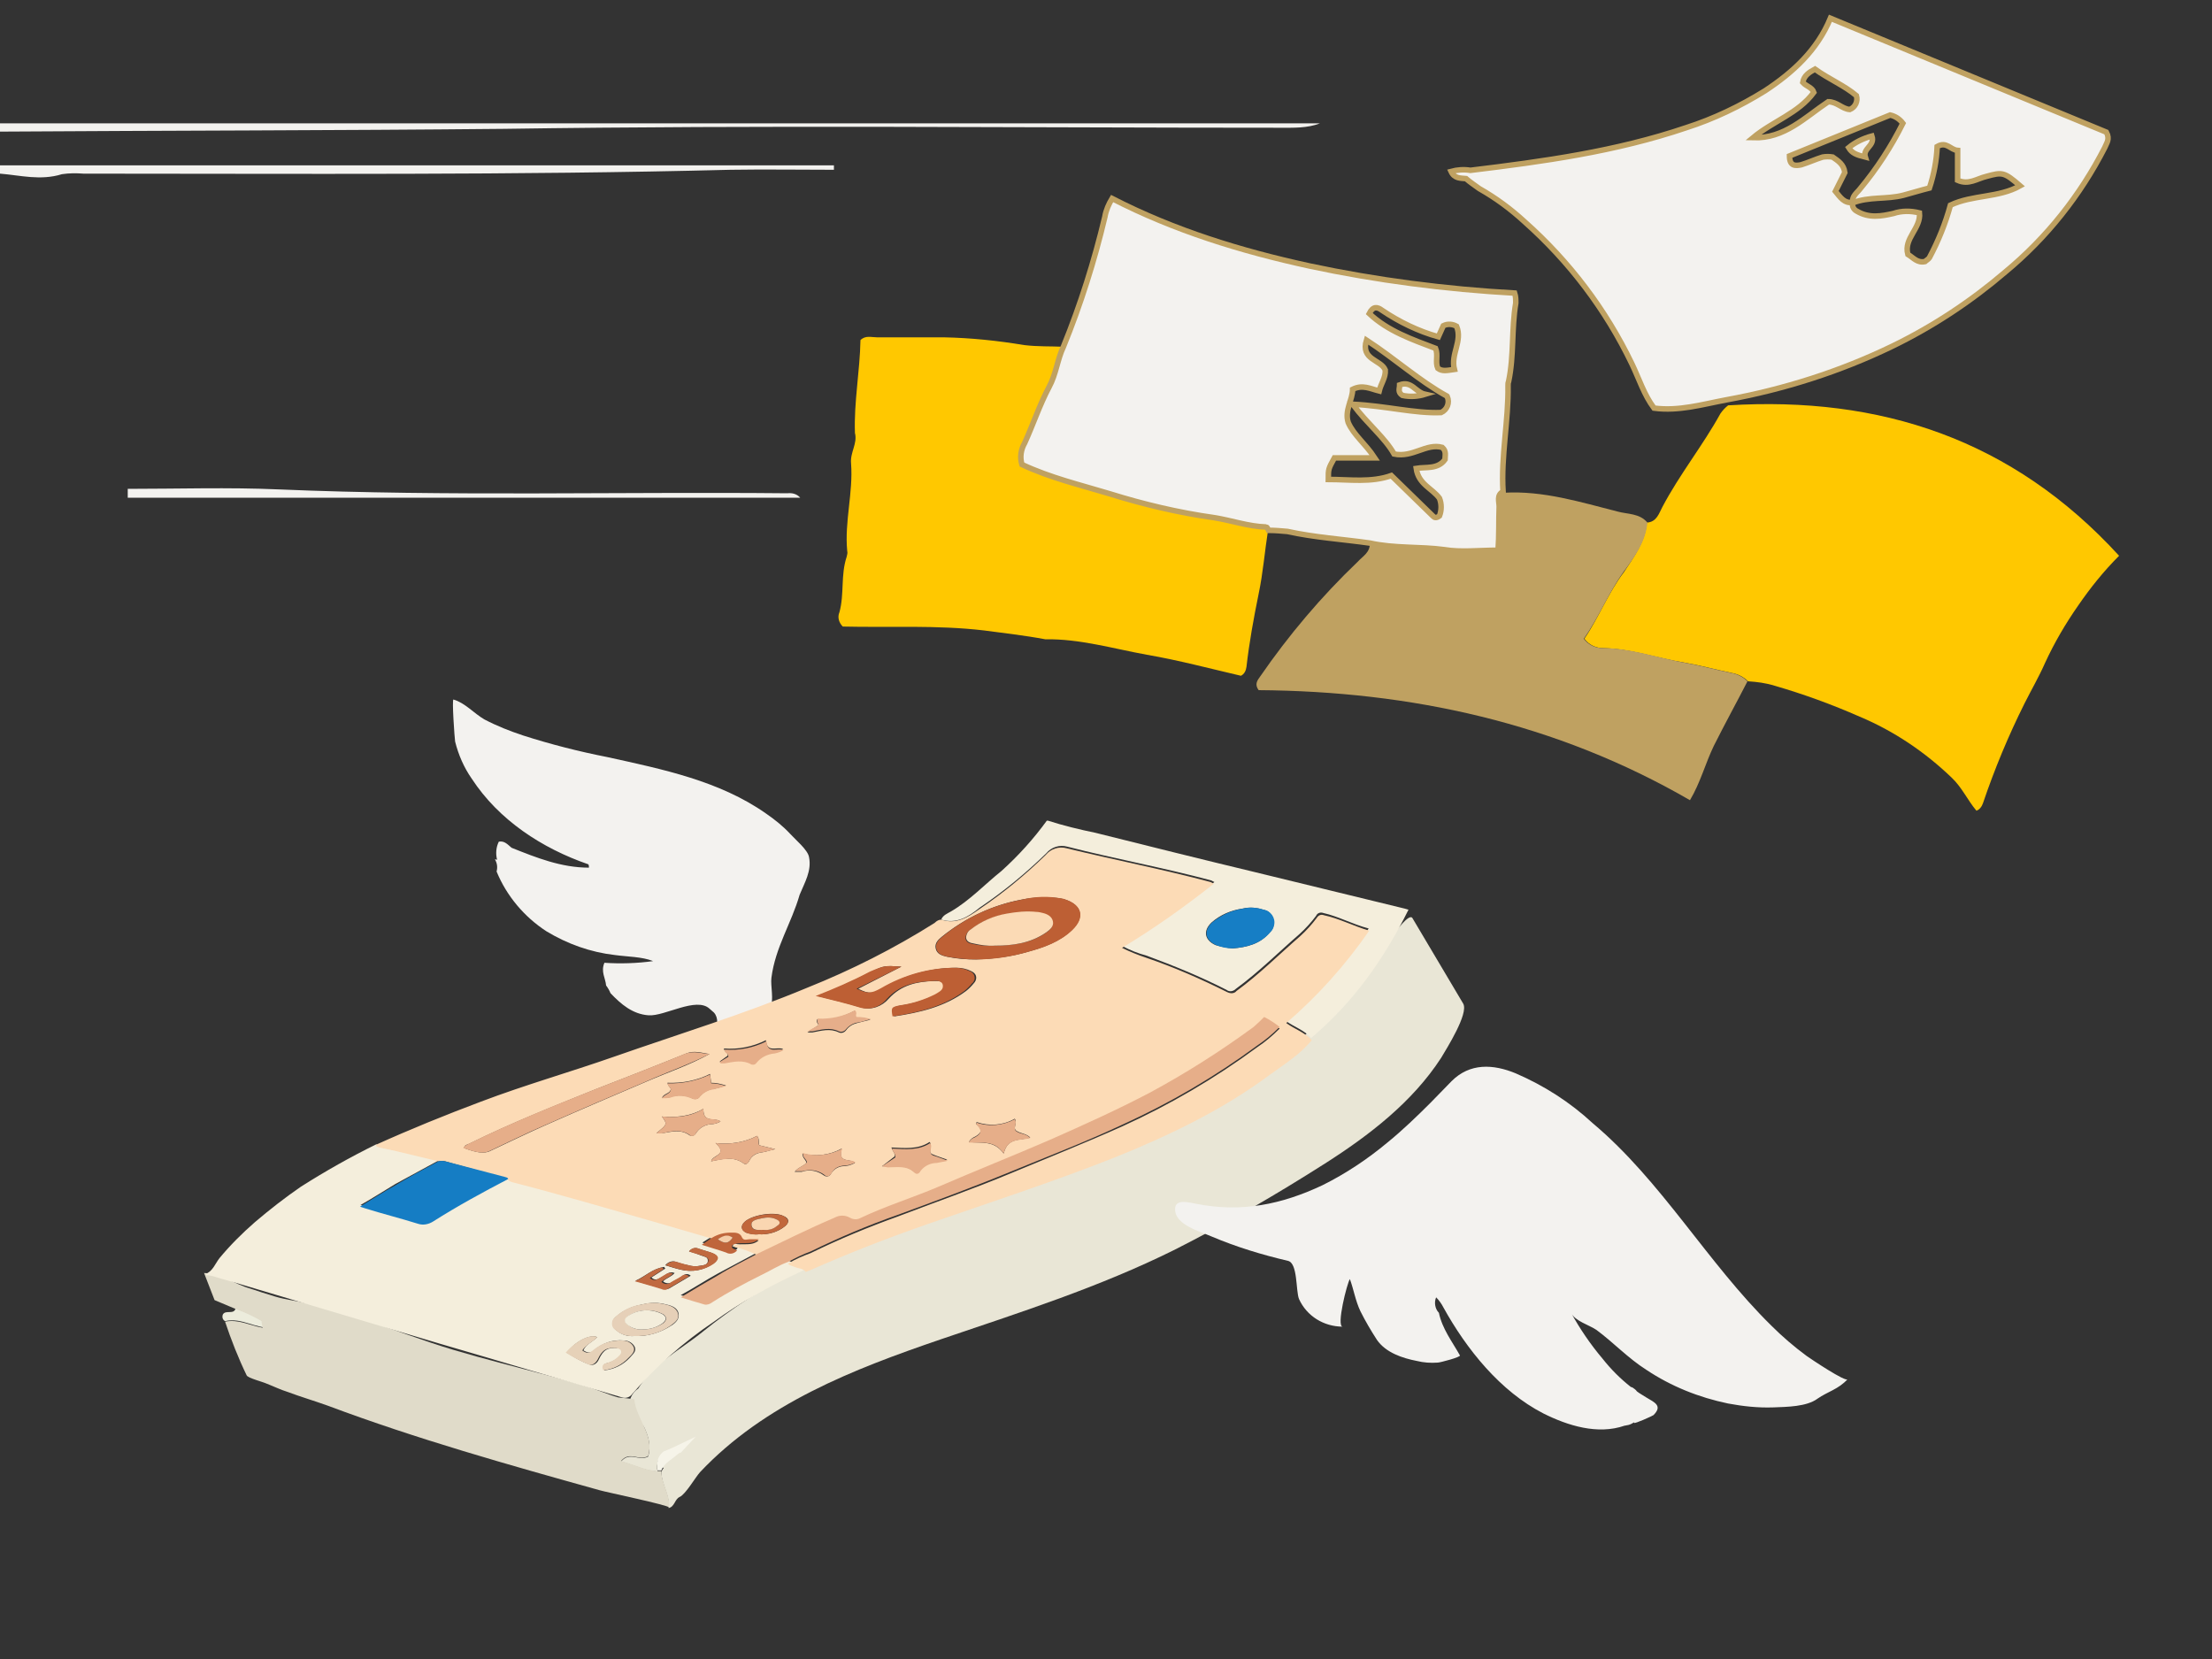 <?xml version="1.0" encoding="utf-8"?>
<!-- Generator: Adobe Illustrator 24.3.0, SVG Export Plug-In . SVG Version: 6.00 Build 0)  -->
<svg version="1.1" id="Layer_1" xmlns="http://www.w3.org/2000/svg" xmlns:xlink="http://www.w3.org/1999/xlink" x="0px" y="0px"
	 viewBox="0 0 400 300" style="enable-background:new 0 0 400 300;" xml:space="preserve">
<rect x="0" y="0" width="400" height="300" fill="#333333" stroke="none"/>
<style type="text/css">
	.st0{fill:none;}
	.st1{fill:#F3F2EF;}
	.st2{fill:#FFC800;}
	.st3{fill:#BFA161;}
	.st4{fill:#C5C4C3;}
	.st5{fill:#F3F2EF;stroke:#BFA161;stroke-miterlimit:10;}
	.st6{fill:#ECECDC;}
	.st7{fill:#E9E6D6;}
	.st8{fill:#E0DBC9;}
	.st9{fill:#F6F4E9;}
	.st10{fill:#F4EEDC;}
	.st11{fill:#FCDBB6;}
	.st12{fill:#E6AE89;}
	.st13{fill:#157DC4;}
	.st14{fill:#E6D1B8;}
	.st15{fill:#E6D0B8;}
	.st16{fill:#BF653B;}
	.st17{fill:#C06940;}
	.st18{fill:#C0693F;}
	.st19{fill:#167EC5;}
	.st20{fill:#BD5F34;}
	.st21{fill:#E6AE8A;}
	.st22{fill:#C1673C;}
	.st23{fill:#F3EDDB;}
	.st24{fill:#F5CDA8;}
	.st25{fill:#FBDAB5;}
	.st26{fill:#FAD6B1;}
</style>
<rect class="st0" width="400" height="300"/>
<path class="st1" d="M23.1,88.4c9.1,0,18.2-0.3,27.3,0.1c30.7,1.3,61.4,0.4,92,0.7c0.8-0.1,1.7,0.1,2.3,0.8H23.1V88.4z"/>
<path class="st1" d="M0,22.3h238.7c-2.3,0.9-4.8,0.8-7.3,0.8c-46.8,0-93.6-0.5-140.3,0.2C60.7,23.6,30.4,23.6,0,23.8L0,22.3z"/>
<path class="st1" d="M0,29.9h150.8v0.8c-6.2,0-12.5-0.1-18.7,0c-39,1-78,0.7-117,0.7c-1.3-0.1-2.6-0.1-3.9,0.1
	C7.3,32.7,3.7,31.7,0,31.4L0,29.9z"/>
<path class="st2" d="M297.8,94.5c1.8-0.1,2.2-1.7,2.8-2.8c3.1-5.9,7.3-11.1,10.5-16.9c0.4-0.6,0.9-1.1,1.4-1.5
	c27.5-1.7,51.4,6.1,70.7,27.2c-2.8,2.8-5.2,5.8-7.4,9c-2.3,3.3-4.3,6.7-6,10.4c-1.1,2.5-2.5,4.9-3.7,7.3c-2.9,5.8-5.4,11.8-7.5,18
	c-0.2,0.6-0.6,1.2-1.2,1.4c-1.6-1.9-2.6-4.2-4.5-6c-4.8-4.6-10.4-8.4-16.6-11c-5-2.2-10.2-4.1-15.4-5.6c-1.6-0.5-3.2-0.7-4.8-0.8
	c-0.8-0.8-1.8-1.3-2.9-1.5c-2.9-0.6-5.8-1.4-8.7-1.9c-4.9-0.8-9.6-2.5-14.6-2.6c-1.3,0-2.6-0.6-3.4-1.7c2.6-3.8,4.3-8.3,7.2-12.1
	C295.4,100.8,297.5,98,297.8,94.5z"/>
<path class="st2" d="M192.2,62.7c-1.1,2.4-1.3,5-2.6,7.3c-1.7,3.2-2.9,6.8-4.4,10.1c-0.6,1.2-0.8,2.6-0.5,3.9
	c5.1,2.4,10.6,3.7,15.9,5.3c6.1,1.9,12.4,3.4,18.8,4.3c3.2,0.4,6.2,1.6,9.5,1.7c0.1,0,0.3,0.4,0.4,0.6c-0.6,3.8-0.9,7.7-1.7,11.5
	c-0.9,4.4-1.7,8.8-2.2,13.2c-0.1,0.7-0.4,1.3-1,1.6c-5.6-1.3-11.2-2.8-17-3.8c-6.1-1.1-12.1-2.9-18.4-2.8c-3.7-0.7-7.4-1.1-11.1-1.6
	c-8.5-1-17.1-0.5-25.5-0.7c-0.7-0.7-1-1.7-0.6-2.6c0.9-3.3,0.2-6.7,1.3-10c0.1-0.4,0.2-0.7,0.1-1.1c-0.5-5.3,1.1-10.5,0.7-15.8
	c-0.2-2,1.2-3.6,0.7-5.5c-0.2-5.6,0.9-11.2,1-16.8c0.9-0.9,2-0.5,3-0.5c4,0,8,0,12.1,0c4.9,0.1,9.7,0.6,14.5,1.4
	C187.7,62.7,190,62.6,192.2,62.7z"/>
<path class="st3" d="M247.7,98.2c4.5,1,9.1,0.6,13.7,1.4c3,0.5,6.2,0.1,9.7,0.1c0.2-2.7,0.1-5.3,0.2-7.9c0-0.9-0.5-2.1,0.7-2.7
	c7.1-0.4,13.8,1.7,20.5,3.4c1.8,0.5,4,0.3,5.4,2c-0.3,3.5-2.4,6.3-4.3,8.9c-2.8,3.9-4.5,8.3-7.2,12.1c0.8,1.1,2.1,1.7,3.4,1.7
	c5,0,9.8,1.7,14.6,2.6c2.9,0.5,5.8,1.3,8.7,1.9c1.1,0.2,2.1,0.7,2.9,1.5c-2,3.9-4.1,7.7-6.1,11.7c-1.5,3.1-2.4,6.6-4.3,9.8
	c-24.2-14-50.5-19.7-78-19.9c-0.8-1.1-0.2-1.8,0.3-2.5c5.1-7.4,11-14.4,17.6-20.7C246.4,100.6,247.8,99.9,247.7,98.2z"/>
<path class="st4" d="M257.7,71.3c-1.9-0.4-2.4-2.5-4.6-1.7c-0.1,0.7-0.4,1.3,0.5,1.9C255,71.8,256.4,71.7,257.7,71.3z"/>
<path class="st5" d="M337.3,28.4c-1.6-0.4-2.4-0.7-3-1.7c1.2-1,2.7-1.7,4.2-2.1C339.1,26.4,336.8,26.8,337.3,28.4z"/>
<path class="st5" d="M257.7,71.3c-1.3,0.4-2.7,0.5-4.1,0.2c-0.9-0.6-0.5-1.2-0.5-1.9C255.3,68.8,255.9,70.9,257.7,71.3z"/>
<path class="st5" d="M380.9,23.9L331,3.3c-2.4,5.8-6.8,9.8-11.8,13.1c-4.5,2.8-9.3,5.1-14.3,6.7c-12.7,4.3-25.8,6.1-39,7.7
	c-1.2-0.2-2.4-0.1-3.5,0.2c0.6,1.3,1.7,1.2,2.7,1.3c0.8,0.7,1.6,1.2,2.4,1.8c3,1.7,5.7,3.7,8.2,6c8.1,7.2,14.7,15.9,19.4,25.7
	c1.3,2.7,2.2,5.6,4,8c4.5,0.6,8.8-0.7,13.1-1.5c10.4-1.9,20.5-5.1,30-9.7c7.4-3.6,14.2-8.1,20.4-13.4c7.5-6.2,13.6-13.9,18-22.5
	C380.9,25.9,381.6,25.2,380.9,23.9z M317,24.9c3.6-3,8.2-4.4,11-8.2c-0.3-0.9-1.4-1.1-2-1.8c0.2-1.2,1.1-1.8,2.2-2.4
	c2.5,1.8,5.4,3,7.5,4.8c0.3,1-0.2,2.1-1.2,2.5c-1.4-0.1-2.3-1.4-3.9-1.4C326.4,21.2,322.7,25.1,317,24.9L317,24.9z M331.9,34.6
	c0.6-1.2,1.2-2.4,1.7-3.4c-0.2-1.5-1.2-2.1-2.2-2.8c-0.6-0.1-1.2-0.1-1.8,0c-1.3,0.4-2.6,1-3.9,1.4c-1,0.2-2.1,0.3-2.1-1.6l18.2-7.4
	c0.9,0.2,1.7,0.7,2.3,1.5c-2.1,4.2-4.7,8.2-7.7,11.8c-0.6,0.8-1.5,1.3-1.4,2.5C333.5,36.8,332.8,35.7,331.9,34.6L331.9,34.6z
	 M352.7,37.1c-0.9,3.3-2.2,6.5-3.8,9.5c-0.2,0.3-0.6,0.5-0.8,0.7c-1.4,0.3-2.1-0.7-3.1-1.3c-0.8-2.9,2.4-4.7,2.1-7.5
	c-1.6-0.4-3.2-0.4-4.7,0.1c-2.2,0.5-4.4,0.9-6.6-0.4c-0.6-0.3-0.9-0.9-0.8-1.5c3-1.2,6.1-0.6,9.2-1.4c1.5-0.4,3.1-0.9,4.7-1.3
	c0.8-2.4,1.3-5,1.4-7.5c1.7-1,2.4,0.6,3.7,0.7v5.4c2,0.9,3.5-0.3,5.2-0.7c2.9-0.8,3.2-0.8,6.1,1.7C361.4,35.8,356.7,35.2,352.7,37.1
	L352.7,37.1z"/>
<path class="st5" d="M247.7,98.2c-4.9-0.7-9.9-1-14.9-2.1c-1.1-0.1-2.3-0.2-3.4-0.2c-0.1-0.2-0.3-0.6-0.4-0.6
	c-3.3-0.1-6.3-1.2-9.5-1.7c-6.4-0.9-12.7-2.4-18.8-4.3c-5.3-1.6-10.8-2.9-15.9-5.3c-0.4-1.3-0.2-2.7,0.5-3.9
	c1.5-3.3,2.7-6.9,4.4-10.1c1.3-2.4,1.5-5,2.6-7.3c3.1-7.6,5.6-15.5,7.5-23.5c0.2-1.2,0.7-2.3,1.3-3.3c11.3,5.8,23.3,9.5,35.7,12.2
	c12.2,2.6,24.6,4.2,37.1,4.9c0.2,0.6,0.2,1.2,0.2,1.8c-0.8,4.7-0.3,9.5-1.3,14.2c-0.1,0.2-0.1,0.5-0.1,0.7
	c0.1,6.4-1.3,12.8-0.9,19.2c-1.2,0.6-0.7,1.8-0.7,2.7c-0.1,2.6,0,5.2-0.2,7.9c-3.5,0-6.7,0.4-9.7-0.1
	C256.8,98.8,252.2,99.2,247.7,98.2z M251.6,86c2.6,2.5,5.1,5,7.6,7.4c0.3,0.3,0.7,0.2,1.1-0.1c0.4-1,0.4-2.2,0-3.2
	c-1.3-1.8-3.8-2.5-4.2-5.4c1.8-0.3,3.9,0.2,5.2-1.6c0-0.7,0.3-1.5-0.5-2.2c-2.9-0.8-5.3,1.9-8.7,1.2c-1.7-3-4.7-5.3-7.5-9
	c6.1,0.3,11.2,1.7,16,1.5c1.1-0.5,1.6-1.8,1.1-2.9c0,0,0-0.1-0.1-0.1c-4.9-2.7-9.3-6.7-14.5-10.1c-1.1,3.6,2.6,3.5,3.4,5.4
	c0.1,1.4-0.8,2.5-1.1,3.8c-1.6-0.4-3-1.2-4.8-0.3c0,1.9-1.5,3.8-0.8,6c1,2.3,3.1,3.8,4.8,6.4h-7.3c-1.1,2-1.1,2-1.1,3.9
	C244.1,86.7,247.9,87.3,251.6,86z M263,66.8c-0.7-2.8,1.5-5.1,0.4-7.8c-0.7-0.4-1.6-0.5-2.4-0.1l-0.9,2c-3.6-1-7.1-2.7-10.2-4.8
	c-0.8-0.6-1.6-0.8-2.3,0.6c3.4,3.2,7.8,4.7,12,6.3c0.5,1.2-0.1,2.5,0.4,3.6C260.8,67.2,261.6,67,263,66.8z"/>
<path class="st6" d="M42.6,236.6c2.4,0.8,4.6,1.9,6.6,3.5c-3,0.2-5.5-1.9-8.5-1.2c-0.4-0.2-0.6-0.7-0.4-1.2
	C40.8,236.8,42.3,237.8,42.6,236.6z"/>
<path class="st1" d="M144.8,161.8L144.8,161.8L144.8,161.8z"/>
<path class="st1" d="M146.3,155c-0.2-1.3-2.5-3.2-3.4-4.2c-1.3-1.4-2.8-2.6-4.4-3.7c-8.4-5.9-18.7-8-28.7-10.2
	c-5.1-1-10.2-2.3-15.2-3.9c-2.4-0.8-4.7-1.7-7-2.9c-1.9-1.1-3.5-3-5.6-3.6c-0.3-0.1,0.2,7,0.3,7.6c0.6,2.4,1.6,4.7,3,6.7
	c4.9,7.5,12.7,12.6,21.1,15.5c0.1,0.2,0.1,0.4,0.1,0.6c-5,0-9.5-1.8-14-3.6c-0.7-0.6-1.3-1.3-2.3-1.1c-0.5,1-0.6,2.2-0.3,3.3
	c-0.1-0.1-0.3-0.1-0.4-0.1c0.4,0.7,0.5,1.4,0.3,2.2c1.8,4.4,5,8.2,9,10.8c3.8,2.3,8,3.8,12.4,4.3c2.1,0.3,5,0.3,6.9,1.1
	c-2.9,0.4-5.9,0.5-8.8,0.3c-0.7,1.6,0.2,2.8,0.3,4.1c0.3,0.4,0.6,0.9,0.8,1.4c1.9,2,4,3.8,6.9,4s8.6-3.4,11-1.2l0.8,0.7
	c0.9,1,0.5,2.3,0.6,3.5c1.2,0.1,2.4-0.2,3.4-0.8l0.1,0.2c1-0.6,2.2-0.9,3.4-0.8v-0.7c0-1.7,2.2-1.4,2.7-2.4c0.7-1.2,0-3.9,0.2-5.3
	c0.7-5.5,3.6-9.8,5.1-15C145.5,159.6,146.8,157.5,146.3,155z"/>
<path class="st7" d="M264.6,181.5l-9.2-15.5c-0.6-0.9-3.1,2.6-3.3,2.8c-1.3,1.6-2.6,3.1-3.8,4.7c-2.5,3-4.8,6.4-7.5,9.2
	c-2.5,2.5-5.2,4.9-8,7.1c-5.8,4.6-11.8,8.7-18.1,12.6c-3,1.9-6.1,3.4-9.4,4.6c-12.2,4.8-23.9,10.2-36.7,13.3c-8.6,2-17,5.2-24.8,9.5
	c-5.9,3.2-11.5,6.8-16.7,11c-4.2,3.4-8.8,5.6-11.7,10.3c-2.5,1.6-2.1,6.1,1,6.8c0.8,1.7,1.4,3.5,0.8,5.5c-1.7,0.9-3.3-1-4.9,0.9
	c2.3,0.6,4.3,1.7,6.6,1.8c-0.1-0.7-0.1-1.3,0.1-2c0.2,0.5,0.6,1,1,1.4c-0.2,0.2-0.3,0.4-0.4,0.7c0,2.3,1.6,4.2,1.3,6.5
	c1.1-0.2,1.1-1.6,2-2c1.1-0.5,2.8-3.5,3.7-4.5c11.7-12.4,27.7-18.6,43.5-24c14.4-4.9,28.6-9.4,42.3-16.2c9.3-4.7,18.4-10,27.2-15.6
	c8-5.1,15.8-11.1,21-19.1C261.6,189.6,265.6,183.3,264.6,181.5z"/>
<path class="st8" d="M119.6,266h-0.7c-2.3-0.1-4.2-1.2-6.6-1.8c1.6-1.9,3.2,0.1,4.9-0.9c1.2-3.8-2.2-6.7-2.5-10.3
	c-1-0.1-1.9-0.2-2.9-0.3c-2.1-0.6-4-1.5-6.1-2.1c-2.2-0.7-4.5-1.3-6.7-1.9c-5.6-1.5-11.3-2.9-17-4.6s-11.3-3.9-16.9-5.7
	c-3.3-1.1-6.6-2-10-2.8c-1.7-0.4-3.5-0.6-5.2-1.1s-3.2-1-4.7-1.5c-2.8-0.8-5.2-2.7-8.3-2.8l1.9,4.9l3.8,1.6c1.6,0.6,3.2,1.3,4.7,2.2
	c0,0.4,0.1,0.8,0.2,1.2c-2.3-0.4-4.4-1.6-6.8-1.1c1.1,3.3,2.4,6.6,3.9,9.7c0.2,0.5,3,1.2,3.6,1.5c1.3,0.5,2.5,1.1,3.8,1.5
	c2.4,0.9,4.8,1.6,7.3,2.5c16,6,32.7,10.7,49.2,15.3c1,0.3,12.5,2.7,12.5,3.1C121.2,270.2,119.6,268.3,119.6,266z"/>
<path class="st9" d="M123.1,262.7l2.7-2.9l-4.2,2c-0.5,0.2-0.9,0.4-1.4,0.6h-0.1l0,0c-1.1,0.8-1.4,1.8-1.2,3.5h0.7c0.5-1.4,2-2,3-3
	l0.1,0l0.2-0.2L123.1,262.7z"/>
<path class="st1" d="M326.7,245.2c-2.3-1.7-4.4-3.5-6.4-5.5c-11.6-11.4-19.8-26.1-32.3-36.6c-4.1-3.8-8.8-6.8-13.9-9
	c-4.1-1.7-8.3-1.9-11.6,1.4c-1.3,1.3-2.5,2.6-3.8,3.9c-2.5,2.5-5.1,5-7.8,7.2c-3.6,3-7.5,5.6-11.7,7.7c-7.4,3.5-14.7,5-22.8,3.4
	c-1.2-0.2-3.8-1-3.9,0.8c-0.2,3,4.6,4.2,6.6,5.1c4.5,1.9,9.1,3.3,13.8,4.4c1.8,0.4,1.4,5.4,2,6.9c1.4,3.1,4.5,5,7.9,5
	c-1.2,0,0.8-7.9,1.3-8.6c0.7,1.9,1,3.9,1.9,5.8c0.9,1.8,1.9,3.5,3,5.2c1.6,2.3,4.6,3.3,7.2,3.8c1.2,0.3,2.5,0.4,3.8,0.3
	c0.4,0,4.2-1,4-1.3c-1.4-2.5-3.2-4.8-3.8-7.7c-0.7-0.7-0.9-1.9-0.5-2.8c0.5,0.5,1,1.2,1.3,1.8c4.2,7.6,10.3,15.2,18.1,19.2
	c4.4,2.2,9.8,3.9,14.7,2.2l0,0c0.2,0,0.4-0.1,0.6-0.1c0.4-0.1,0.8-0.3,1.1-0.5v0.1c0.1,0.2,3.2-1.2,3.5-1.4c1.7-1.7,0.2-2.3-1.3-3.2
	c-0.6-0.4-1.2-0.7-1.7-1.1c-0.2-0.3-0.5-0.5-0.8-0.7l-0.3-0.1c-1.9-1.5-3.6-3.2-5.1-5.1c-2.2-2.6-4.1-5.4-5.7-8.3
	c0.7,1.5,3.3,2.2,4.6,3.1c3.1,2.3,5.7,5.1,9,7.2c4.5,3,9.5,5,14.8,6.1c2.7,0.5,5.4,0.8,8.2,0.7c2.4-0.1,6-0.1,8-1.6
	c1.7-1.2,3.8-1.7,5.4-3.5C333.8,250,327.4,245.7,326.7,245.2z"/>
<path class="st6" d="M212.2,222.2L212.2,222.2L212.2,222.2z"/>
<path class="st6" d="M205.5,217.5L205.5,217.5L205.5,217.5C205.5,217.5,205.4,217.5,205.5,217.5z"/>
<path class="st10" d="M37.1,230.4c1.4-0.5,1.8-1.9,2.6-2.9c1.9-2.3,4.1-4.5,6.4-6.5c2.7-2.3,5.4-4.4,8.3-6.4c4.4-2.8,9-5.4,13.7-7.7
	c0,0.4,0.3,0.4,0.6,0.5c0.9,0.2,1.8,0.4,2.8,0.6l7.9,1.8c-2.6,1.4-5.3,2.9-7.9,4.3c-2,1.2-4,2.5-6.3,3.8c0.5,0.2,0.7,0.2,0.9,0.3
	c3.2,0.9,6.4,1.8,9.6,2.8c0.9,0.3,1.9,0.2,2.7-0.4c4.4-2.8,9-5.3,13.6-7.7c0.4,0.3,0.8,0.5,1.2,0.5c8.5,2.2,17,4.6,25.4,7.1
	c3.4,1,6.9,2,10.3,3l-1.9,1.2c1.6,0.5,3,0.9,4.4,1.4c0.7,0.4,1.5,0.2,2-0.4c-0.9-0.4-0.9-0.4-0.9-0.9c1.6,0.3,3.1,0.8,4.6,1.6
	c-2.4,1.3-4.9,2.6-7.3,3.9c-2.2,1.2-4.3,2.6-6.7,3.9c1.6,0.5,2.9,0.9,4.3,1.3c0.5,0.1,1,0,1.4-0.4c2.8-1.8,5.8-3.5,8.8-4.9
	c1.6-0.8,3.1-1.8,4.9-2.4c0.3,0.4,0.8,0.4,1.2,0.6c0.7,0.3,1.5,0.2,2,0.9c-0.3,0.4-0.8,0.6-1.2,0.8c-5.4,2.5-10.6,5.4-15.4,8.9
	c-5.5,3.7-10.5,8.1-14.8,13.1c-0.4,0.6-1.2,0.8-1.8,0.6c-10.9-3.2-21.9-6.5-32.9-9.7c-11.7-3.5-23.5-7-35.2-10.5
	c-1.9-0.6-3.9-1.1-5.8-1.7c-0.4-0.1-0.9-0.2-1.3-0.2V230.4z M108,241.8c-1.3-0.6-4,0.8-5.5,2.8c1.3,0.8,2.6,1.6,4,2.1
	c0.8,0.4,1.5-0.2,1.8-0.9c0.8-1.7,1.6-2.2,3.4-2c0.3,0,0.7,0.1,0.8,0.5s-0.1,0.5-0.3,0.8c-0.6,0.7-1.5,1.2-2.4,1.4
	c-0.8,0.2-0.8,0.6-0.5,1.3c1.8-0.2,3.4-1,4.6-2.3c0.5-0.6,1.2-1.1,0.9-1.9c-0.4-0.8-1.2-1.2-2-1.2c-2-0.2-3.9,0.5-5.4,1.8
	c-0.7,0.6-1.2,0.4-1.9,0C105.9,243.1,107.1,242.7,108,241.8z M114.7,241.6c2.4,0.1,4.7-0.6,6.7-1.9c0.8-0.5,1.5-1.2,1.3-2.2
	s-1.2-1.4-2.2-1.6c-1.4-0.4-2.9-0.4-4.4,0c-1.8,0.3-3.5,1.1-4.8,2.3c-0.6,0.5-0.7,1.4-0.2,2c0.1,0.1,0.2,0.2,0.3,0.3
	C112.3,241.3,113.4,241.7,114.7,241.6L114.7,241.6z M114.9,231.6c1.9,0.6,3.4,1,5,1.4c0.3,0.2,0.7,0.2,1.1,0l3.9-2.3
	c-0.4-0.4-1-0.4-1.4,0c-0.6,0.4-1.3,0.8-1.9,1.1c-0.5,0.4-1.3,0.3-1.7-0.1c0.6-0.6,1.5-0.8,2.1-1.5c-1-0.4-1.5,0.3-2.1,0.6
	s-1.3,1-2.1,0.2l2.5-1.6l-0.2-0.3C118,229.4,116.7,230.8,114.9,231.6L114.9,231.6z M124.6,226.3c0.8,0.2,1.4,0.4,2.1,0.7
	s1.3,0.2,1.3,1s-0.9,0.8-1.5,0.9c-0.5,0.1-1.1,0.1-1.6,0c-0.9-0.2-1.8-0.4-2.6-0.7c-0.7-0.3-1.5,0-2,0.6c1,0.3,1.9,0.6,2.8,0.8
	c2,0.5,4.2,0.1,5.9-1.1c1-0.7,1-1.4-0.2-1.9c-0.8-0.3-1.6-0.5-2.5-0.8C125.7,225.5,125,225.8,124.6,226.3L124.6,226.3z"/>
<path class="st10" d="M170.2,166.3c0.3-0.8,1.1-1.1,1.8-1.5c3.4-2,6.1-4.9,9.1-7.3c3.1-2.8,5.8-5.8,8.2-9.1h0.2
	c2.8,0.9,5.7,1.6,8.6,2.2c9.6,2.4,19.2,4.8,28.8,7.1l27.1,6.6l0.7,0.2c-4.4,8.9-10,16.8-17.6,23.2c-1.2-1.4-3.1-2-4.6-3.1
	c5.7-4.9,10.7-10.5,15-16.7c-3-0.8-5.5-2.2-8.2-2.8c-0.5-0.2-1.1,0-1.3,0.5c-0.9,1.2-1.9,2.3-3,3.3c-3.8,3.3-7.4,6.9-11.5,9.9
	c-0.5,0.5-1.2,0.6-1.7,0.2c-4.7-2.4-9.6-4.4-14.5-6.2c-1.5-0.4-3-1-4.3-1.7c5.8-3.5,11.3-7.4,16.6-11.6c-0.2-0.1-0.4-0.2-0.6-0.3
	c-8.6-2.3-17.4-3.9-26-6.1c-1.4-0.4-2.9,0.1-3.8,1.2c-3.7,3.6-7.7,6.9-12,9.8C175,165.9,172.9,167.1,170.2,166.3z M222.9,171.5
	c2.6-0.2,5-0.8,6.7-2.9c1-0.9,1-2.4,0.1-3.4c-0.3-0.4-0.8-0.6-1.3-0.7c-1.2-0.4-2.5-0.5-3.7-0.2c-2.1,0.3-4,1.1-5.6,2.5
	c-1.6,1.5-1.3,3.2,0.7,4.1C220.8,171.2,221.8,171.4,222.9,171.5z"/>
<path class="st11" d="M170.2,166.3c2.7,0.9,4.8-0.4,6.9-1.9c4.3-2.9,8.3-6.2,12-9.8c0.9-1.1,2.4-1.6,3.8-1.2
	c8.6,2.1,17.4,3.8,26,6.1c0.2,0.1,0.4,0.2,0.6,0.3c-5.3,4.2-10.8,8.1-16.6,11.6c1.4,0.7,2.9,1.3,4.4,1.8c5,1.7,9.8,3.8,14.6,6.2
	c0.6,0.3,1.3,0.3,1.7-0.2c4.1-3,7.7-6.6,11.5-9.9c1.1-1,2.1-2.1,3-3.3c0.3-0.5,0.8-0.7,1.3-0.5c2.8,0.6,5.2,1.9,8.2,2.8
	c-4.3,6.2-9.3,11.8-15,16.7c1.5,1.1,3.4,1.7,4.6,3.1c-2.1,2.6-4.9,4.3-7.5,6.2c-8.6,6.4-18.2,11-28.1,15c-11.1,4.4-22.5,8.1-33.7,12
	c-7.2,2.5-14.4,5.3-21.4,8.4c-0.3,0.1-0.5,0.2-0.8,0.3c-0.5-0.7-1.4-0.6-2-0.9c-0.4-0.2-0.9-0.2-1.2-0.6c1.3-0.8,2.7-1.4,4.1-1.9
	c5.1-2.5,10.4-4.7,15.7-6.6c6.8-2.6,13.7-5,20.4-7.8s13.5-5.5,20.2-8.5c8.6-3.9,16.8-8.7,24.4-14.3c1.5-1,2.8-2.1,4.1-3.4
	c-0.9-0.7-1.8-1.3-2.8-1.8c-0.6,0.7-1.2,1.3-1.9,1.8c-6,4.4-12.3,8.4-18.8,11.9c-5.9,3.1-12,5.8-18,8.5c-6.7,2.9-13.5,5.6-20.2,8.5
	c-4.7,2.1-9.6,3.5-14.2,5.7c-0.6,0.3-1.2,0.2-1.8-0.1c-0.9-0.5-1.9-0.5-2.8,0c-4.7,2.1-9.2,4.4-13.9,6.5c-1.4-0.7-3-1.3-4.6-1.6
	c1.4-0.9,3.3,0.2,4.8-1.1c-0.6,0-1.2,0-1.7,0s-1,0.2-1.3-0.3c-0.5-0.9-1.3-0.8-2.1-0.9c-1.2,0-2.3,0.4-3.3,0.9c-3.4-1-6.9-2-10.3-3
	c-8.4-2.4-16.9-4.9-25.4-7.1c-0.4-0.1-0.9-0.2-1.2-0.5c-0.1-0.4-0.4-0.4-0.7-0.4L80.5,210c-0.4-0.1-0.8-0.1-1.2,0l-7.9-1.9
	c-0.9-0.2-1.8-0.4-2.8-0.6c-0.3-0.1-0.6-0.1-0.6-0.5c6.2-2.8,12.6-5.4,19-7.8c7.9-3,16-5.3,24-8.1c11.7-4.1,23.5-7.7,35-12.5
	c8-3.2,15.7-7.1,23-11.7C169.4,166.5,169.8,166.3,170.2,166.3z M176.5,173.5c3.2-0.1,6.4-0.5,9.4-1.4c2.9-0.8,5.7-1.8,7.9-3.9
	c2.4-2.3,1.9-4.6-1.4-5.6c-0.1,0-0.2,0-0.4-0.1c-2.4-0.4-4.9-0.3-7.4,0.2c-5.2,1-10.1,3.3-14.3,6.7c-0.6,0.5-1.3,1.1-1.1,2.1
	s1.1,1.3,2,1.5C173.1,173.4,174.8,173.5,176.5,173.5L176.5,173.5z M163,174.8c-3.1-0.2-3.1-0.2-5.4,0.9c-3.2,1.6-6.4,3.1-9.8,4.4
	c2.8,0.7,5.4,1.3,8,2.1c1.8,0.5,3.7-0.2,4.9-1.6c2.3-2.5,5.1-3.1,8.2-3.2c0.6,0,1.7-0.1,1.9,0.8s-0.8,1.2-1.4,1.6
	c-2,1-4.2,1.7-6.4,2c-1.6,0.3-1.7,0.4-1.3,2c4.6-0.7,9.1-1.7,13-4.6c0.5-0.4,1-0.9,1.4-1.4c0.5-0.5,0.6-1.3,0.1-1.8
	c-0.2-0.2-0.4-0.3-0.6-0.4c-0.8-0.4-1.7-0.6-2.6-0.6c-4.7,0-9.3,1.3-13.4,3.7c-1.8,1-2.4,1.1-4.4,0.1L163,174.8z M128.3,190.6
	c-1.4-0.2-2.8-0.7-4.2-0.1c-5.4,2.2-10.8,4.3-16.2,6.4c-7.7,3.1-15.5,6.2-23,9.9c-0.4,0.2-0.9,0.2-1,0.8c2.4,0.9,3.6,1,4.6,0.6
	c3.4-1.6,6.9-3.3,10.3-4.8c6.1-2.7,12.2-5.3,18.3-7.9C120.8,193.9,124.7,192.6,128.3,190.6L128.3,190.6z M181.5,208.6
	c0.7-3,3-2.3,4.8-2.9c-0.7-0.7-1.6-0.7-2.3-1.1c-1.1-0.5,0.1-1.5-0.5-2.3c-2.1,1.2-4.6,1.4-6.9,0.6c-0.1,0.2-0.1,0.5,0.2,0.6
	c0.9,0.9,0.6,1.4-0.4,2c-0.5,0.2-0.9,0.5-1.2,1C177.4,206.8,179.7,206.1,181.5,208.6L181.5,208.6z M159.5,210.9h0.9
	c1.7,0,3.5-0.3,4.9,1c0.5,0.4,0.9,0,1.1-0.4c0.7-0.9,1.8-1.4,2.9-1.4c0.6-0.1,1.1-0.2,2-0.4c-1.1-0.4-1.8-0.6-2.5-0.9
	c-1.3-0.4,0-1.5-0.7-2.3c-2.1,1.4-4.5,1.1-6.9,1c0.2,0.7,0.7,1,0.6,1.6L159.5,210.9z M136.9,205.4c-2.3,1.2-4.9,1.6-7.5,1.3
	c2.4,2.2-0.6,2.1-0.8,3.3c2-0.4,4-1,5.9,0.4c0.4,0.3,0.8-0.1,1-0.5c0.4-0.9,1.3-1.4,2.2-1.5c0.8-0.1,1.5-0.4,2.5-0.6l-2.9-0.7
	C137.1,206.6,137.4,206,136.9,205.4L136.9,205.4z M118.7,204.9c0.4,0,0.8,0,1.2,0c1.7-0.3,3.3-0.7,4.8,0.4c0.3,0.2,0.8,0.1,1-0.2
	c0,0,0.1-0.1,0.1-0.1c0.6-1,1.6-1.6,2.7-1.7c0.6,0,1.3-0.2,1.8-0.5c-1-0.8-3.2,0.4-3.1-2.3c-2.4,1.4-4.9,1.6-7.5,1.4
	C120.7,203.3,120.7,203.3,118.7,204.9L118.7,204.9z M152.2,207.7c-2.2,1.2-4.7,1.5-7.1,0.9c0,0.9,0.7,1.1,0.7,1.7
	c-0.5,0.6-1.5,0.8-2.1,1.6c0.4,0,0.9,0,1.3,0c1.3-0.5,2.8-0.2,3.9,0.6c0.5,0.4,1.1,0.3,1.4-0.3c0.4-0.7,1.2-1.2,2-1.3
	c0.8,0,1.6-0.2,2.3-0.6C153.9,209.4,151.4,210.5,152.2,207.7L152.2,207.7z M128.4,194.2c-2.4,1.2-5,1.7-7.7,1.6
	c0.1,0.7,0.6,0.8,0.6,1.2c-0.2,0.8-1.2,0.7-1.6,1.5c0.5,0,1,0,1.5-0.1c1.3-0.5,2.7-0.4,4,0.2c0.5,0.3,1.1,0.1,1.4-0.4
	c0.6-0.7,1.5-1.2,2.4-1.3c0.8-0.1,1.5-0.4,2.3-0.6c-0.9-0.3-1.8-0.5-2.7-0.5L128.4,194.2z M130.2,191.9v0.2c0.2,0,0.5,0,0.7,0
	c1.6-0.3,3.3-0.7,4.9,0.2c0.3,0.1,0.7,0,0.9-0.3c0.8-1,2-1.6,3.3-1.7c0.6,0,1.2-0.2,1.6-0.6c-1.1-0.5-2.9,0.8-3.1-1.6
	c-2.4,1.2-5,1.7-7.6,1.5c0.1,0.7,0.8,0.7,0.7,1.3L130.2,191.9z M148,185.4l-2,1.3c0.3,0,0.6,0,0.9,0c1.6-0.3,3.2-0.8,4.8,0
	c0.5,0.2,1,0,1.3-0.4c0.5-0.7,1.2-1.1,2-1.3c0.8-0.2,1.5-0.4,2.4-0.6c-0.8-0.3-1.7-0.4-2.6-0.4c-0.3-0.4,0.2-0.8-0.3-1.2
	c-2,1.1-4.3,1.7-6.7,1.5C147.5,184.9,148,185.1,148,185.4z M137.2,223.2c1.7,0.1,3.5-0.4,4.8-1.5c0.8-0.7,0.7-1.4-0.3-1.8
	c-1.7-0.9-5.8-0.2-7.1,1.1c-0.7,0.7-0.6,1.4,0.3,1.9C135.6,223.1,136.4,223.3,137.2,223.2L137.2,223.2z"/>
<path class="st12" d="M137,226.7c4.6-2.2,9.2-4.5,13.9-6.5c0.9-0.5,1.9-0.5,2.8,0c0.5,0.3,1.2,0.4,1.8,0.1c4.6-2.2,9.5-3.7,14.2-5.7
	c6.7-2.9,13.5-5.6,20.2-8.5c6.1-2.7,12.1-5.4,18-8.5c6.5-3.5,12.8-7.5,18.8-11.9c0.7-0.6,1.3-1.2,1.9-1.8c1,0.5,1.9,1.1,2.8,1.8
	c-1.3,1.3-2.6,2.4-4.1,3.4c-7.6,5.6-15.8,10.4-24.4,14.3c-6.6,3.1-13.4,5.7-20.2,8.5s-13.6,5.3-20.4,7.8c-5.4,1.9-10.6,4.1-15.7,6.6
	c-1.4,0.5-2.8,1.2-4.1,1.9c-1.7,0.6-3.2,1.6-4.9,2.4c-3,1.5-6,3.1-8.8,4.9c-0.4,0.3-0.9,0.5-1.4,0.4c-1.4-0.4-2.7-0.8-4.3-1.3
	c2.3-1.4,4.5-2.7,6.6-3.9C132.1,229.2,134.6,228,137,226.7z"/>
<path class="st13" d="M79.3,210c0.4-0.1,0.8-0.1,1.2,0l10.7,2.8c0.3,0.1,0.6,0.1,0.7,0.4c-4.6,2.4-9.2,4.9-13.6,7.7
	c-0.8,0.5-1.8,0.7-2.7,0.4c-3.2-1-6.4-1.8-9.6-2.8c-0.2-0.1-0.4-0.1-0.9-0.3c2.3-1.4,4.3-2.7,6.3-3.8C74,212.8,76.7,211.4,79.3,210z
	"/>
<path class="st14" d="M108,241.8c-0.8,0.9-2,1.3-2.7,2.4c0.7,0.5,1.2,0.6,1.9,0c1.5-1.3,3.4-1.9,5.4-1.8c0.8,0,1.6,0.4,2,1.2
	c0.3,0.8-0.4,1.4-0.9,1.9c-1.2,1.3-2.8,2.1-4.6,2.3c-0.3-0.6-0.2-1.1,0.5-1.3c0.9-0.2,1.8-0.7,2.4-1.4c0.2-0.2,0.4-0.4,0.3-0.8
	s-0.4-0.4-0.8-0.5c-1.8-0.2-2.6,0.3-3.4,2c-0.3,0.6-1,1.3-1.8,0.9c-1.4-0.6-2.7-1.3-4-2.1C104,242.6,106.7,241.1,108,241.8z"/>
<path class="st15" d="M114.6,241.6c-1.2,0.1-2.4-0.3-3.3-1.1c-0.7-0.4-0.8-1.3-0.4-2c0.1-0.1,0.2-0.2,0.3-0.3c1.3-1.2,3-2.1,4.8-2.3
	c1.4-0.4,2.9-0.4,4.4,0c0.9,0.2,1.9,0.6,2.2,1.6s-0.5,1.6-1.3,2.2C119.3,241.1,117,241.7,114.6,241.6z M116.3,240.4
	c1.3,0,2.5-0.4,3.6-1.1c0.6-0.5,0.8-1,0.1-1.6c-2-1.1-4.5-1-6.4,0.3c-0.7,0.6-0.7,1.1,0,1.6C114.3,240.2,115.3,240.5,116.3,240.4
	L116.3,240.4z"/>
<path class="st16" d="M128.8,223.8c1-0.6,2.1-0.9,3.3-0.9c0.8,0,1.7-0.1,2.1,0.9c0.3,0.6,0.9,0.3,1.3,0.3s1,0,1.7,0
	c-1.5,1.3-3.4,0.2-4.8,1.1c-0.1,0.5-0.1,0.5,0.9,0.9c-0.5,0.6-1.3,0.8-2,0.4c-1.4-0.5-2.9-0.9-4.4-1.4L128.8,223.8z M129.8,224.1
	c1.3,0.9,1.9,0.8,2.7-0.3C131.5,223.2,130.7,223.6,129.8,224.1z"/>
<path class="st17" d="M114.8,231.7c1.9-0.8,3.2-2.3,5-2.5l0.2,0.3l-2.5,1.6c0.9,0.8,1.5,0.1,2.1-0.2s1.2-1,2.1-0.6
	c-0.6,0.7-1.5,0.9-2.1,1.5c0.5,0.5,1.2,0.5,1.7,0.1c0.6-0.4,1.3-0.7,1.9-1.1c0.4-0.4,1-0.4,1.4,0l-3.9,2.3c-0.3,0.2-0.7,0.2-1.1,0
	C118.2,232.7,116.7,232.2,114.8,231.7z"/>
<path class="st18" d="M124.6,226.3c0.4-0.6,1.1-0.8,1.8-0.5c0.8,0.3,1.7,0.5,2.5,0.8c1.2,0.5,1.2,1.1,0.2,1.9
	c-1.7,1.2-3.9,1.6-5.9,1.1c-0.9-0.2-1.8-0.5-2.8-0.8c0.5-0.6,1.3-0.8,2-0.6c0.9,0.3,1.7,0.5,2.6,0.7c0.5,0.1,1.1,0.1,1.6,0
	c0.6-0.1,1.4-0.2,1.5-0.9s-0.8-0.8-1.3-1S125.3,226.6,124.6,226.3z"/>
<path class="st19" d="M222.9,171.5c-1,0-2-0.2-3-0.6c-2-0.9-2.3-2.6-0.7-4.1c1.6-1.3,3.5-2.2,5.6-2.5c1.2-0.3,2.5-0.2,3.7,0.2
	c1.3,0.2,2.2,1.5,1.9,2.8c-0.1,0.5-0.3,0.9-0.7,1.3C227.9,170.7,225.4,171.3,222.9,171.5z"/>
<path class="st20" d="M176.5,173.5c-1.8,0-3.5-0.2-5.2-0.5c-0.9-0.2-1.8-0.5-2-1.5s0.5-1.6,1.1-2.1c4.1-3.4,9-5.7,14.3-6.7
	c2.4-0.6,4.9-0.7,7.4-0.2c0.1,0,0.2,0,0.4,0.1c3.2,1,3.8,3.3,1.4,5.6c-2.2,2.1-5,3.1-7.9,3.9C182.9,173,179.7,173.5,176.5,173.5z
	 M179.9,171c3.2,0,6.4-0.4,9.2-2.3c0.7-0.5,1.4-1,1.2-2s-1-1.3-1.8-1.5c-0.4-0.1-0.8-0.2-1.2-0.2c-1.8-0.2-3.5,0-5.3,0.3
	c-2.4,0.4-4.7,1.4-6.6,2.9c-0.5,0.3-0.8,0.9-0.8,1.5c0.1,0.7,0.7,0.9,1.3,1C177.2,171,178.6,171.1,179.9,171L179.9,171z"/>
<path class="st20" d="M163,174.8l-8.1,4c2,0.9,2.6,0.9,4.4-0.1c4.1-2.4,8.7-3.7,13.4-3.7c0.9,0,1.8,0.2,2.6,0.6
	c0.7,0.2,1.1,0.9,0.9,1.6c-0.1,0.2-0.2,0.5-0.4,0.6c-0.4,0.5-0.9,1-1.4,1.4c-3.9,2.9-8.4,3.9-13,4.6c-0.3-1.6-0.2-1.7,1.3-2
	c2.2-0.3,4.4-1,6.4-2c0.6-0.4,1.5-0.7,1.4-1.6s-1.2-0.9-1.9-0.8c-3.1,0.1-5.9,0.7-8.2,3.2c-1.2,1.5-3.1,2.1-4.9,1.6
	c-2.6-0.8-5.2-1.4-8-2.1c3.3-1.3,6.6-2.7,9.8-4.4C159.9,174.6,160,174.6,163,174.8z"/>
<path class="st12" d="M128.3,190.6c-3.7,1.9-7.5,3.2-11.3,4.9c-6.1,2.6-12.2,5.2-18.3,7.9c-3.5,1.5-6.9,3.2-10.3,4.8
	c-1,0.4-2.1,0.3-4.6-0.6c0.2-0.5,0.7-0.6,1-0.8c7.5-3.7,15.2-6.8,23-9.9c5.4-2.1,10.8-4.2,16.2-6.4
	C125.6,190,126.9,190.5,128.3,190.6z"/>
<path class="st12" d="M181.5,208.6c-1.8-2.6-4.1-1.8-6.3-2c0.2-0.5,0.7-0.8,1.2-1c1-0.6,1.2-1.1,0.4-2c-0.2-0.1-0.3-0.4-0.2-0.6
	c2.3,0.8,4.8,0.5,6.9-0.6c0.6,0.8-0.6,1.8,0.5,2.3c0.7,0.4,1.6,0.3,2.3,1.1C184.5,206.3,182.2,205.7,181.5,208.6z"/>
<path class="st12" d="M159.5,210.9l2.4-1.6c0.1-0.6-0.4-0.9-0.6-1.6c2.4,0.1,4.8,0.4,6.9-1c0.6,0.8-0.6,1.9,0.7,2.3
	c0.7,0.2,1.4,0.5,2.5,0.9c-0.9,0.2-1.5,0.3-2,0.4c-1.1,0-2.2,0.5-2.9,1.4c-0.2,0.4-0.6,0.8-1.1,0.4c-1.4-1.4-3.2-1-4.9-1
	L159.5,210.9z"/>
<path class="st12" d="M136.9,205.4c0.5,0.6,0.1,1.2,0.4,1.7l2.9,0.7c-1.1,0.3-1.8,0.5-2.5,0.6c-1,0.1-1.8,0.6-2.2,1.5
	c-0.2,0.4-0.5,0.8-1,0.5c-1.9-1.4-3.8-0.7-5.9-0.4c0.2-1.1,3.1-1.1,0.8-3.3C132,207,134.6,206.6,136.9,205.4z"/>
<path class="st12" d="M118.7,204.9c2-1.6,2-1.6,1-3c2.6,0.2,5.1,0.1,7.5-1.4c-0.1,2.7,2.1,1.4,3.1,2.3c-0.5,0.3-1.2,0.5-1.8,0.5
	c-1.1,0.1-2.1,0.7-2.7,1.7c-0.2,0.4-0.6,0.5-0.9,0.4c0,0-0.1,0-0.1-0.1c-1.5-1.1-3.2-0.8-4.8-0.4C119.5,205,119.1,205,118.7,204.9z"
	/>
<path class="st12" d="M152.3,207.7c-0.9,2.8,1.6,1.7,2.4,2.5c-0.7,0.4-1.5,0.6-2.3,0.6c-0.8,0.1-1.6,0.5-2,1.3
	c-0.4,0.7-0.9,0.8-1.4,0.3c-1.1-0.8-2.6-1-3.9-0.6c-0.4,0-0.9,0-1.3,0c0.6-0.8,1.5-0.9,2.1-1.6c0-0.6-0.8-0.8-0.7-1.7
	C147.5,209.2,150.1,208.9,152.3,207.7z"/>
<path class="st12" d="M128.4,194.3l0.2,1.6c0.9,0,1.8,0.2,2.7,0.5c-0.8,0.2-1.5,0.4-2.3,0.6c-0.9,0.1-1.8,0.6-2.4,1.3
	c-0.3,0.5-0.9,0.6-1.4,0.4c-1.3-0.6-2.7-0.7-4-0.2c-0.5,0.1-1,0.1-1.5,0.1c0.5-0.8,1.4-0.7,1.6-1.5c0.1-0.4-0.5-0.5-0.6-1.2
	C123.4,196,126.1,195.4,128.4,194.3z"/>
<path class="st12" d="M130.2,192l1.5-0.9c0.1-0.7-0.7-0.6-0.7-1.3c2.6,0.2,5.2-0.3,7.6-1.5c0.2,2.4,2,1.1,3.1,1.6
	c-0.5,0.3-1.1,0.5-1.6,0.6c-1.3,0.1-2.5,0.7-3.3,1.7c-0.2,0.3-0.5,0.4-0.9,0.3c-1.6-0.9-3.2-0.5-4.9-0.2c-0.2,0-0.5,0-0.7,0
	L130.2,192z"/>
<path class="st21" d="M148,185.4c0-0.4-0.4-0.6-0.1-1.2c2.3,0.1,4.6-0.4,6.7-1.5c0.5,0.4,0,0.9,0.3,1.2c0.9,0,1.7,0.1,2.6,0.4
	c-0.9,0.2-1.6,0.5-2.4,0.6c-0.8,0.1-1.6,0.6-2.1,1.2c-0.3,0.4-0.8,0.6-1.3,0.4c-1.6-0.8-3.2-0.3-4.8,0c-0.3,0-0.6,0-0.9,0L148,185.4
	z"/>
<path class="st22" d="M137.2,223.2c-0.8,0.1-1.6,0-2.3-0.3c-0.9-0.4-1-1.2-0.3-1.9c1.3-1.3,5.4-1.9,7.1-1.1c0.9,0.5,1.1,1.1,0.3,1.8
	C140.6,222.8,138.9,223.3,137.2,223.2z M137.9,222.4c0.9,0.1,1.8-0.1,2.6-0.7c0.6-0.4,0.5-0.9-0.1-1.2c-0.8-0.4-1.8-0.4-2.6-0.2
	c-0.8,0.2-2,0.3-1.9,1.2C135.9,222.6,137.1,222.4,137.9,222.4L137.9,222.4z"/>
<path class="st23" d="M116.3,240.4c-1,0.1-2-0.2-2.8-0.8c-0.7-0.5-0.7-1.1,0-1.6c1.9-1.3,4.4-1.4,6.4-0.3c0.8,0.6,0.5,1.1-0.1,1.6
	C118.8,240,117.6,240.4,116.3,240.4z"/>
<path class="st24" d="M129.8,224.1c0.9-0.6,1.7-1,2.7-0.3C131.7,224.9,131.1,225,129.8,224.1z"/>
<path class="st25" d="M179.9,171c-1.3,0.1-2.6-0.1-3.9-0.4c-0.6-0.1-1.2-0.3-1.3-1c0-0.6,0.3-1.2,0.8-1.5c1.9-1.5,4.2-2.5,6.6-2.9
	c1.7-0.3,3.5-0.5,5.3-0.3c0.4,0,0.8,0.1,1.2,0.2c0.8,0.2,1.6,0.6,1.8,1.5s-0.5,1.5-1.2,2C186.3,170.6,183.1,171,179.9,171z"/>
<path class="st26" d="M138,222.4c-0.8,0-2,0.2-2.1-0.9c-0.1-0.9,1.1-1,1.9-1.2c0.9-0.2,1.8-0.2,2.6,0.2c0.7,0.3,0.8,0.8,0.1,1.2
	C139.8,222.3,138.9,222.5,138,222.4z"/>
</svg>
